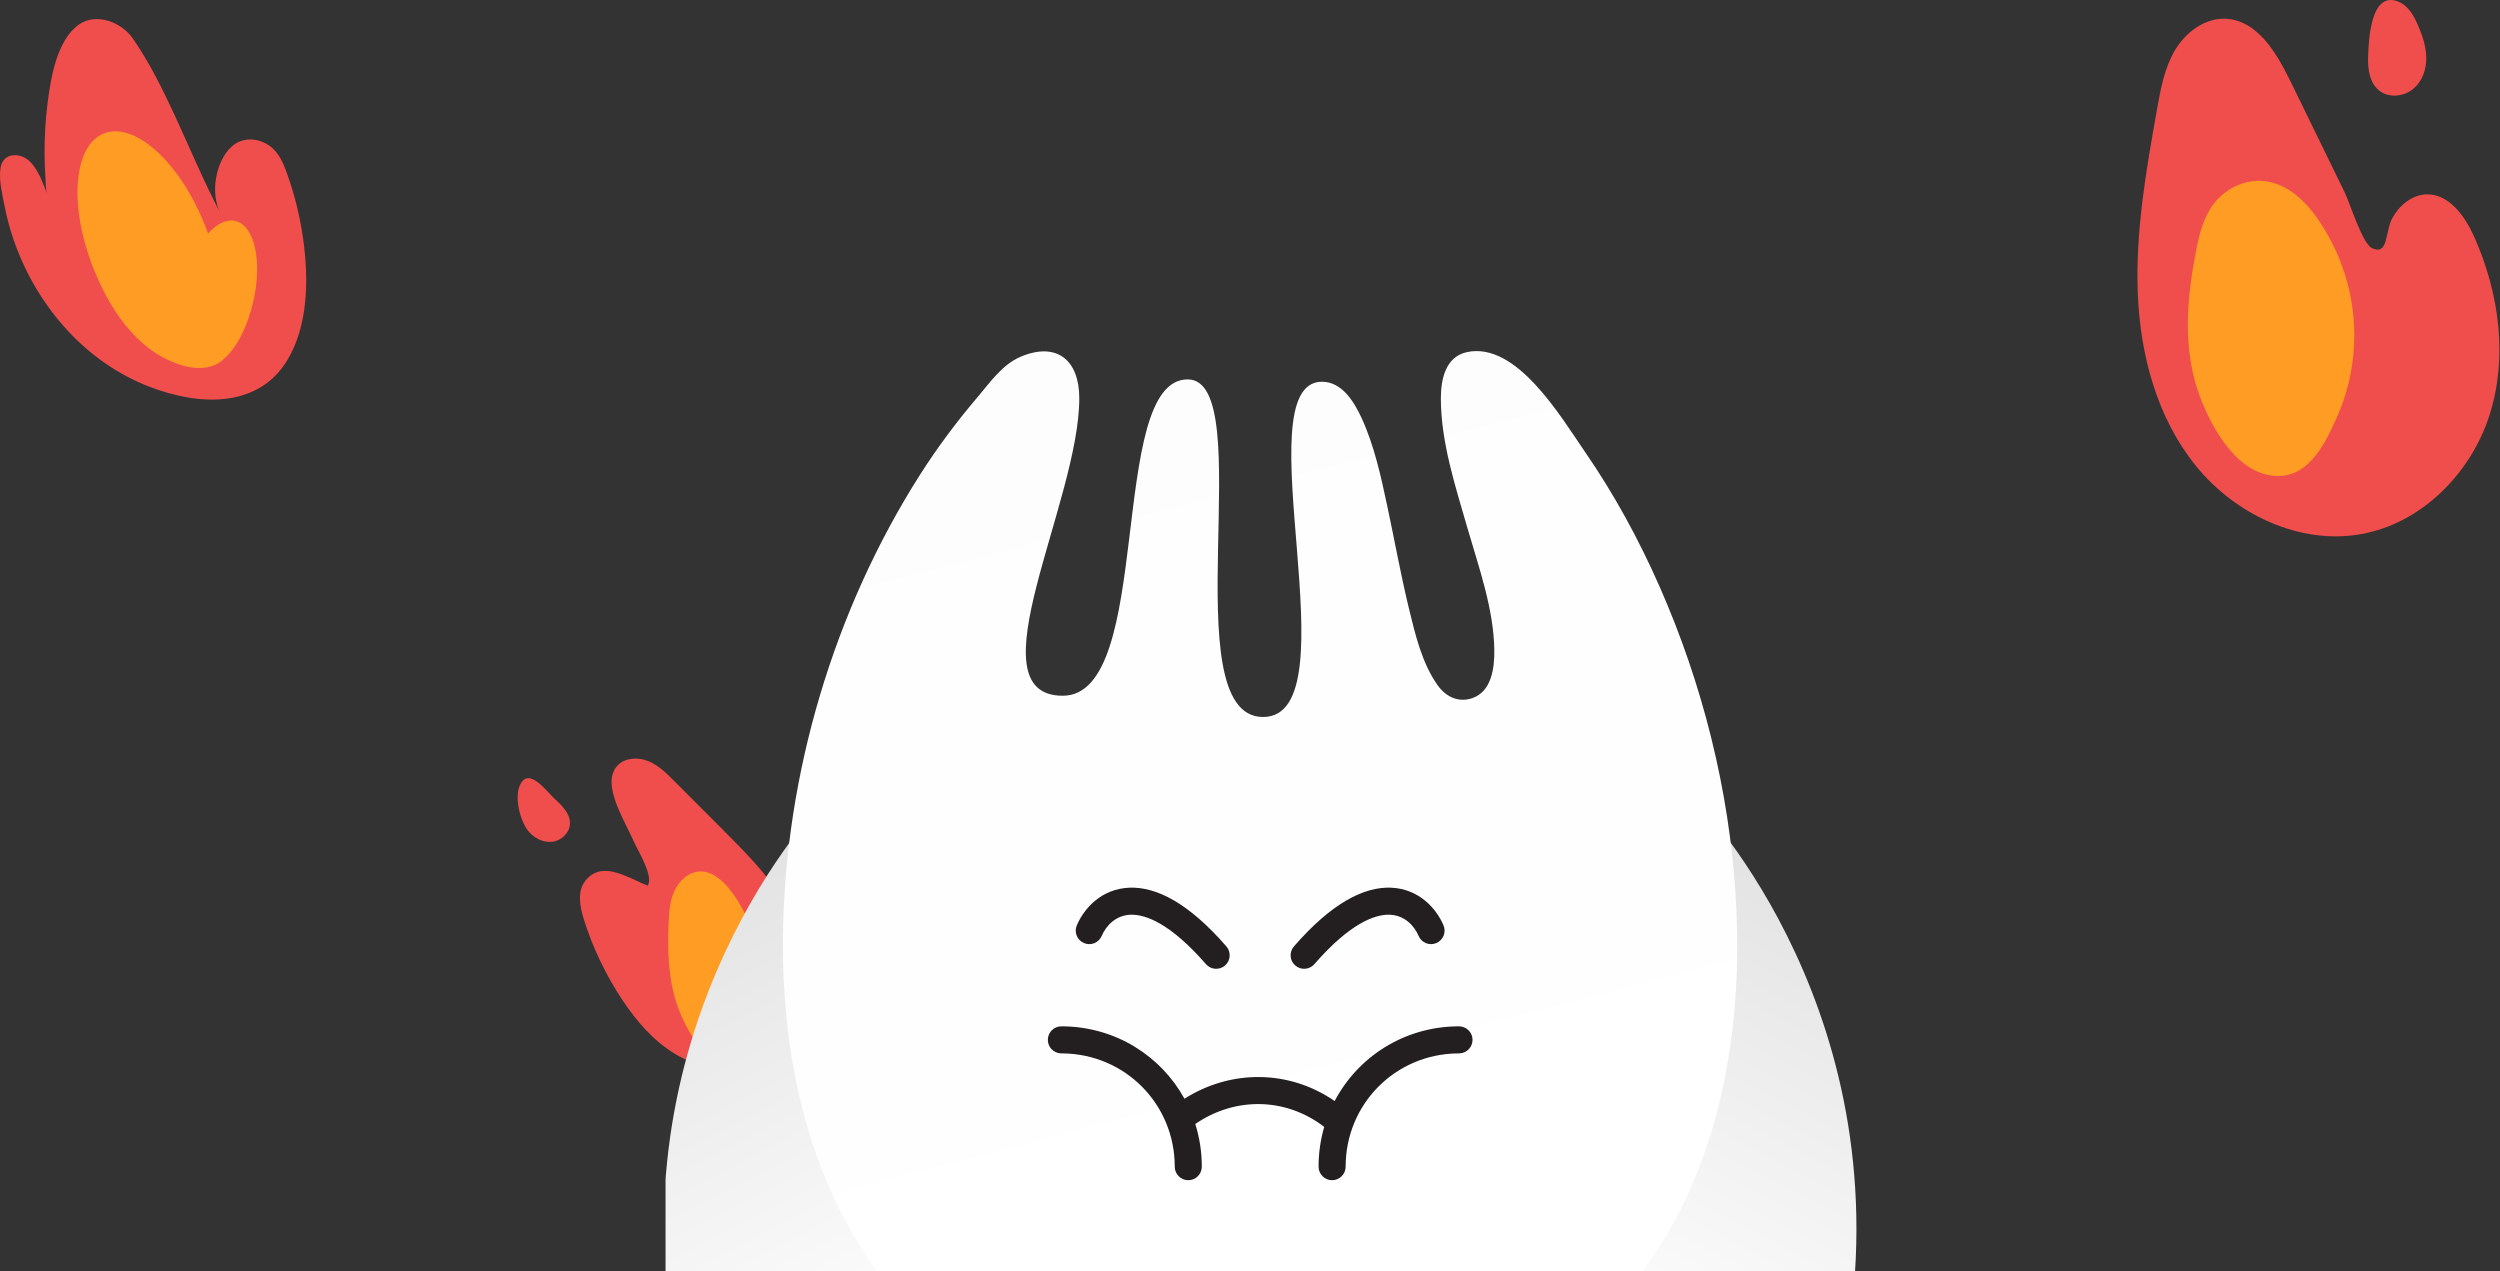<svg width="1048" height="533" viewBox="0 0 1048 533" fill="none" xmlns="http://www.w3.org/2000/svg">
    <rect x="0" y="0" width="1048" height="533" fill="#333333" stroke="none"/>
    <path
        d="M259.09 320.69C262.274 317.535 267.644 317.365 271.833 319.095C276.022 320.825 279.307 324.065 282.479 327.244C289.054 333.823 295.618 340.408 302.193 346.986C311.903 356.708 321.714 366.545 328.905 378.148C336.103 389.746 340.568 403.451 338.596 416.852C336.624 430.252 327.272 443.062 313.9 446.93C303.594 449.92 292.17 447.361 283.038 441.843C273.906 436.324 266.84 428.096 260.999 419.343C253.965 408.799 248.463 397.305 244.72 385.293C243.062 379.982 241.893 373.714 245.335 369.273C249.537 363.859 255.233 364.535 260.785 366.594C264.642 368.019 268.435 370.108 271.569 371.283C273.918 367.086 267.82 357.365 266.011 353.418C263.788 348.533 261.187 343.769 259.121 338.817C256.64 332.866 254.449 325.271 259.09 320.69ZM218.202 328.618C221.952 321.657 229.018 331.666 232.762 335.095C235.799 337.869 239.084 341.213 238.927 345.339C238.782 349.162 235.34 352.392 231.56 352.864C227.786 353.337 223.951 351.41 221.529 348.466V348.472C218.003 344.182 215.358 333.895 218.202 328.618Z"
        fill="#F04E4C" />
    <path
        d="M284.315 422.545C280.147 411.248 279.753 398.897 280.275 386.853C280.475 382.243 280.827 377.524 282.774 373.35C284.722 369.176 288.574 365.614 293.124 365.338C298.572 365.007 303.213 369.255 306.525 373.644C317.766 388.538 321.212 408.772 316.753 426.817C314.964 434.056 312.149 445.561 302.867 444.421C293.585 443.281 287.009 429.833 284.315 422.538V422.551V422.545Z"
        fill="#FF9C24" />
    <g clip-path="url(#clip0_9214_3906)">
        <path
            d="M280.66 552.125C262.975 417.318 347.16 333.595 347.16 333.595L398.803 530.84L374.546 574.9C355.068 610.281 305.613 616.241 289.014 579.413C284.89 570.262 281.821 560.976 280.66 552.125Z"
            fill="url(#paint0_linear_9214_3906)" />
        <path
            d="M775.777 552.125C793.462 417.318 709.278 333.595 709.278 333.595L657.634 530.84L681.891 574.9C701.37 610.281 750.824 616.241 767.423 579.413C771.548 570.262 774.616 560.976 775.777 552.125Z"
            fill="url(#paint1_linear_9214_3906)" />
        <path
            d="M582.917 598.809C566.313 602.365 548.109 604.301 528.219 604.383C507.328 604.301 488.281 602.17 470.997 598.247C429.97 588.952 398.857 569.58 376.304 543.662C341.93 504.148 327.472 449.437 328.221 391.932C329.121 324.526 349.49 255.878 385.664 199.023C392.883 187.678 400.946 176.889 409.652 166.641C415.052 160.31 420.132 152.768 428 149.482C442.924 143.233 452.435 150.826 452.435 166.957C452.435 210.506 406.995 291.653 445.517 291.653C484.039 291.653 463.953 159.042 497.874 159.042C528.219 159.042 490.956 300.563 529.478 300.563C568 300.563 520.584 160.026 554.177 160.026C562.542 160.026 567.603 168.394 570.713 175.091C576.132 186.789 578.883 199.736 581.57 212.272C584.63 226.555 587.191 240.952 590.641 255.153C593.272 266.006 596.098 278.051 602.688 287.289C606.062 292.031 611.28 294.642 617.109 292.687C625.285 289.95 626.525 279.974 626.418 272.457C626.16 255.059 619.828 237.597 615.063 221.056C610.04 203.626 604.01 185.295 604.01 166.963C604.01 159.005 605.974 149.577 614.874 147.622C635.709 143.031 654.346 174.814 664.298 189.236C676.591 207.038 686.989 226.12 695.707 245.921C713.728 286.835 724.862 331.122 727.607 375.782C730.187 417.818 725.284 461.343 707.836 500.011C690.822 537.722 661.591 568.193 623.913 585.421C610.802 591.418 596.992 595.807 582.911 598.828V598.815L582.917 598.809Z"
            fill="url(#paint2_linear_9214_3906)" />
        <path
            d="M611.618 430.239C614.749 430.239 617.288 432.778 617.289 435.91C617.289 438.944 614.906 441.421 611.91 441.573L611.618 441.581L610.999 441.585C584.844 441.911 564.089 462.862 564.089 489.074C564.089 492.206 561.55 494.745 558.418 494.745C555.287 494.745 552.748 492.206 552.748 489.074C552.748 483.271 553.571 477.674 555.111 472.393C555.065 472.36 555.017 472.327 554.972 472.293C538.999 460.051 517.879 459.755 501.316 471.006C501.231 471.064 501.146 471.118 501.059 471.171C502.837 476.807 503.795 482.821 503.795 489.074C503.795 492.206 501.256 494.745 498.125 494.745C494.993 494.745 492.454 492.206 492.454 489.074C492.453 462.862 471.699 441.911 445.544 441.585L444.925 441.581L444.633 441.573C441.637 441.421 439.254 438.944 439.254 435.91C439.255 432.778 441.793 430.239 444.925 430.239L445.691 430.244C467.701 430.519 486.662 442.644 496.532 460.585C515.969 448.252 540.357 448.353 559.487 461.558C569.199 443.084 588.446 430.524 610.852 430.244L611.618 430.239ZM473.408 372.122C484.878 371.658 498.463 378.741 514.098 396.736C516.152 399.1 515.901 402.682 513.538 404.736C511.173 406.79 507.591 406.539 505.537 404.174C490.672 387.067 480.132 383.202 473.866 383.455C467.859 383.697 463.749 387.87 461.832 392.346C460.598 395.225 457.264 396.558 454.385 395.325C451.507 394.091 450.173 390.758 451.406 387.88C454.438 380.804 461.678 372.596 473.408 372.122ZM542.419 396.736C558.055 378.741 571.639 371.658 583.11 372.122C594.84 372.596 602.08 380.804 605.112 387.88C606.345 390.758 605.011 394.091 602.132 395.325C599.254 396.558 595.92 395.225 594.686 392.346C592.768 387.87 588.658 383.698 582.652 383.455C576.385 383.202 565.846 387.067 550.981 404.174C548.927 406.538 545.344 406.79 542.98 404.736C540.616 402.682 540.365 399.1 542.419 396.736Z"
            fill="#231F20" />
    </g>
    <path
        d="M19.833 81.471C19.027 79.431 19.18 76.182 19.02 73.986C18.797 70.871 18.702 67.736 18.685 64.605C18.647 57.504 19.033 50.38 19.929 43.339C21.331 32.301 23.888 16.777 33.129 10.261C40.217 5.26 50.843 9.151 55.673 16.116C62.484 25.941 67.947 36.96 73.058 47.956C79.462 61.744 85.281 75.894 92.385 89.275C87.937 80.905 90.511 67.341 97.189 61.379C101.154 57.838 106.666 57.713 111.172 60.019C116.009 62.496 118.211 66.93 120.115 72.166C123.363 81.076 125.695 90.419 127.045 99.914C129.452 116.841 129.281 136.675 120.218 151.341C110.539 167.006 93.106 169.438 77.366 166.372C59.048 162.804 42.282 153.431 28.832 139.102C15.509 124.911 5.83 106.43 1.902 86.342C0.968 81.566 -0.574 75.221 0.219 70.38C1.3 63.75 8.452 63.94 12.254 67.462C16.056 70.981 17.909 76.596 19.844 81.479H19.837L19.833 81.471Z"
        fill="#F04E4C" />
    <path
        d="M98.717 92.643C95.015 91.746 90.939 93.795 87.215 97.893C86.757 96.608 86.28 95.323 85.762 94.038C75.229 67.821 56.291 50.782 43.468 55.983C30.639 61.183 28.784 86.655 39.317 112.865C44.263 125.186 51.624 137.686 62.263 145.894C70.158 151.985 84.725 158.402 93.471 150.821C100.257 144.944 103.996 135.47 106.04 126.939C110.116 109.968 106.835 94.609 98.713 92.639H98.721L98.717 92.643Z"
        fill="#FF9C24" />
    <path
        d="M911.815 20.946C916.279 13.483 924.29 7.464 933.042 7.865C946.048 8.467 954.124 21.764 959.804 33.393L959.804 33.401L959.82 33.37C967.546 49.198 975.273 65.034 982.999 80.862C985.007 84.99 990.321 102.122 994.296 103.998C1001.27 107.294 999.811 97.176 1002.78 91.589C1005.63 86.241 1010.89 81.75 1016.98 81.487C1026.57 81.102 1033.31 90.586 1037.2 99.299C1047.62 122.674 1051.4 149.692 1043.59 174.063C1035.78 198.434 1015.17 219.348 989.816 223.893C964.085 228.508 937.184 215.712 920.721 195.539C904.251 175.367 897.192 148.935 896.162 123.006C895.132 97.076 899.694 71.293 904.234 45.734C905.75 37.175 907.351 28.408 911.815 20.946ZM992.704 23.824C992.944 17.521 993.582 -4.58 1005.75 0.851C1009.67 2.617 1011.89 6.629 1013.56 10.463C1015.46 14.844 1017.04 19.473 1017.09 24.225C1017.16 28.977 1015.51 33.938 1011.82 37.1C1008.13 40.271 1002.24 41.181 998.139 38.535C993.451 35.496 992.497 29.263 992.704 23.824Z"
        fill="#F04E4C" />
    <path
        d="M920.433 160.865C915.147 142.576 917.02 123.644 920.542 105.418C921.88 98.453 923.544 91.341 927.994 85.462C932.436 79.591 940.309 75.139 948.759 75.891C958.882 76.768 966.524 84.431 971.715 91.962C989.279 117.533 991.338 149.247 979.312 175.624C974.481 186.188 966.843 203.026 949.989 198.923C933.984 195.037 923.842 172.646 920.433 160.857L920.433 160.873L920.433 160.865Z"
        fill="#FF9C24" />
    <defs>
        <linearGradient id="paint0_linear_9214_3906" x1="1282.08" y1="-636.203" x2="1583.42"
            y2="-46.854" gradientUnits="userSpaceOnUse">
            <stop stop-color="#A9A9A9" />
            <stop offset="1" stop-color="white" />
        </linearGradient>
        <linearGradient id="paint1_linear_9214_3906" x1="-225.642" y1="-636.203" x2="-526.986"
            y2="-46.854" gradientUnits="userSpaceOnUse">
            <stop stop-color="#A9A9A9" />
            <stop offset="1" stop-color="white" />
        </linearGradient>
        <linearGradient id="paint2_linear_9214_3906" x1="3658.65" y1="-1490.31" x2="3964.59"
            y2="-314.658" gradientUnits="userSpaceOnUse">
            <stop stop-color="#FAFAFA" />
            <stop offset="1" stop-color="white" />
        </linearGradient>
        <clipPath id="clip0_9214_3906">
            <rect x="279" y="135" width="500" height="420" rx="18.518" fill="white" />
        </clipPath>
    </defs>
</svg>
    